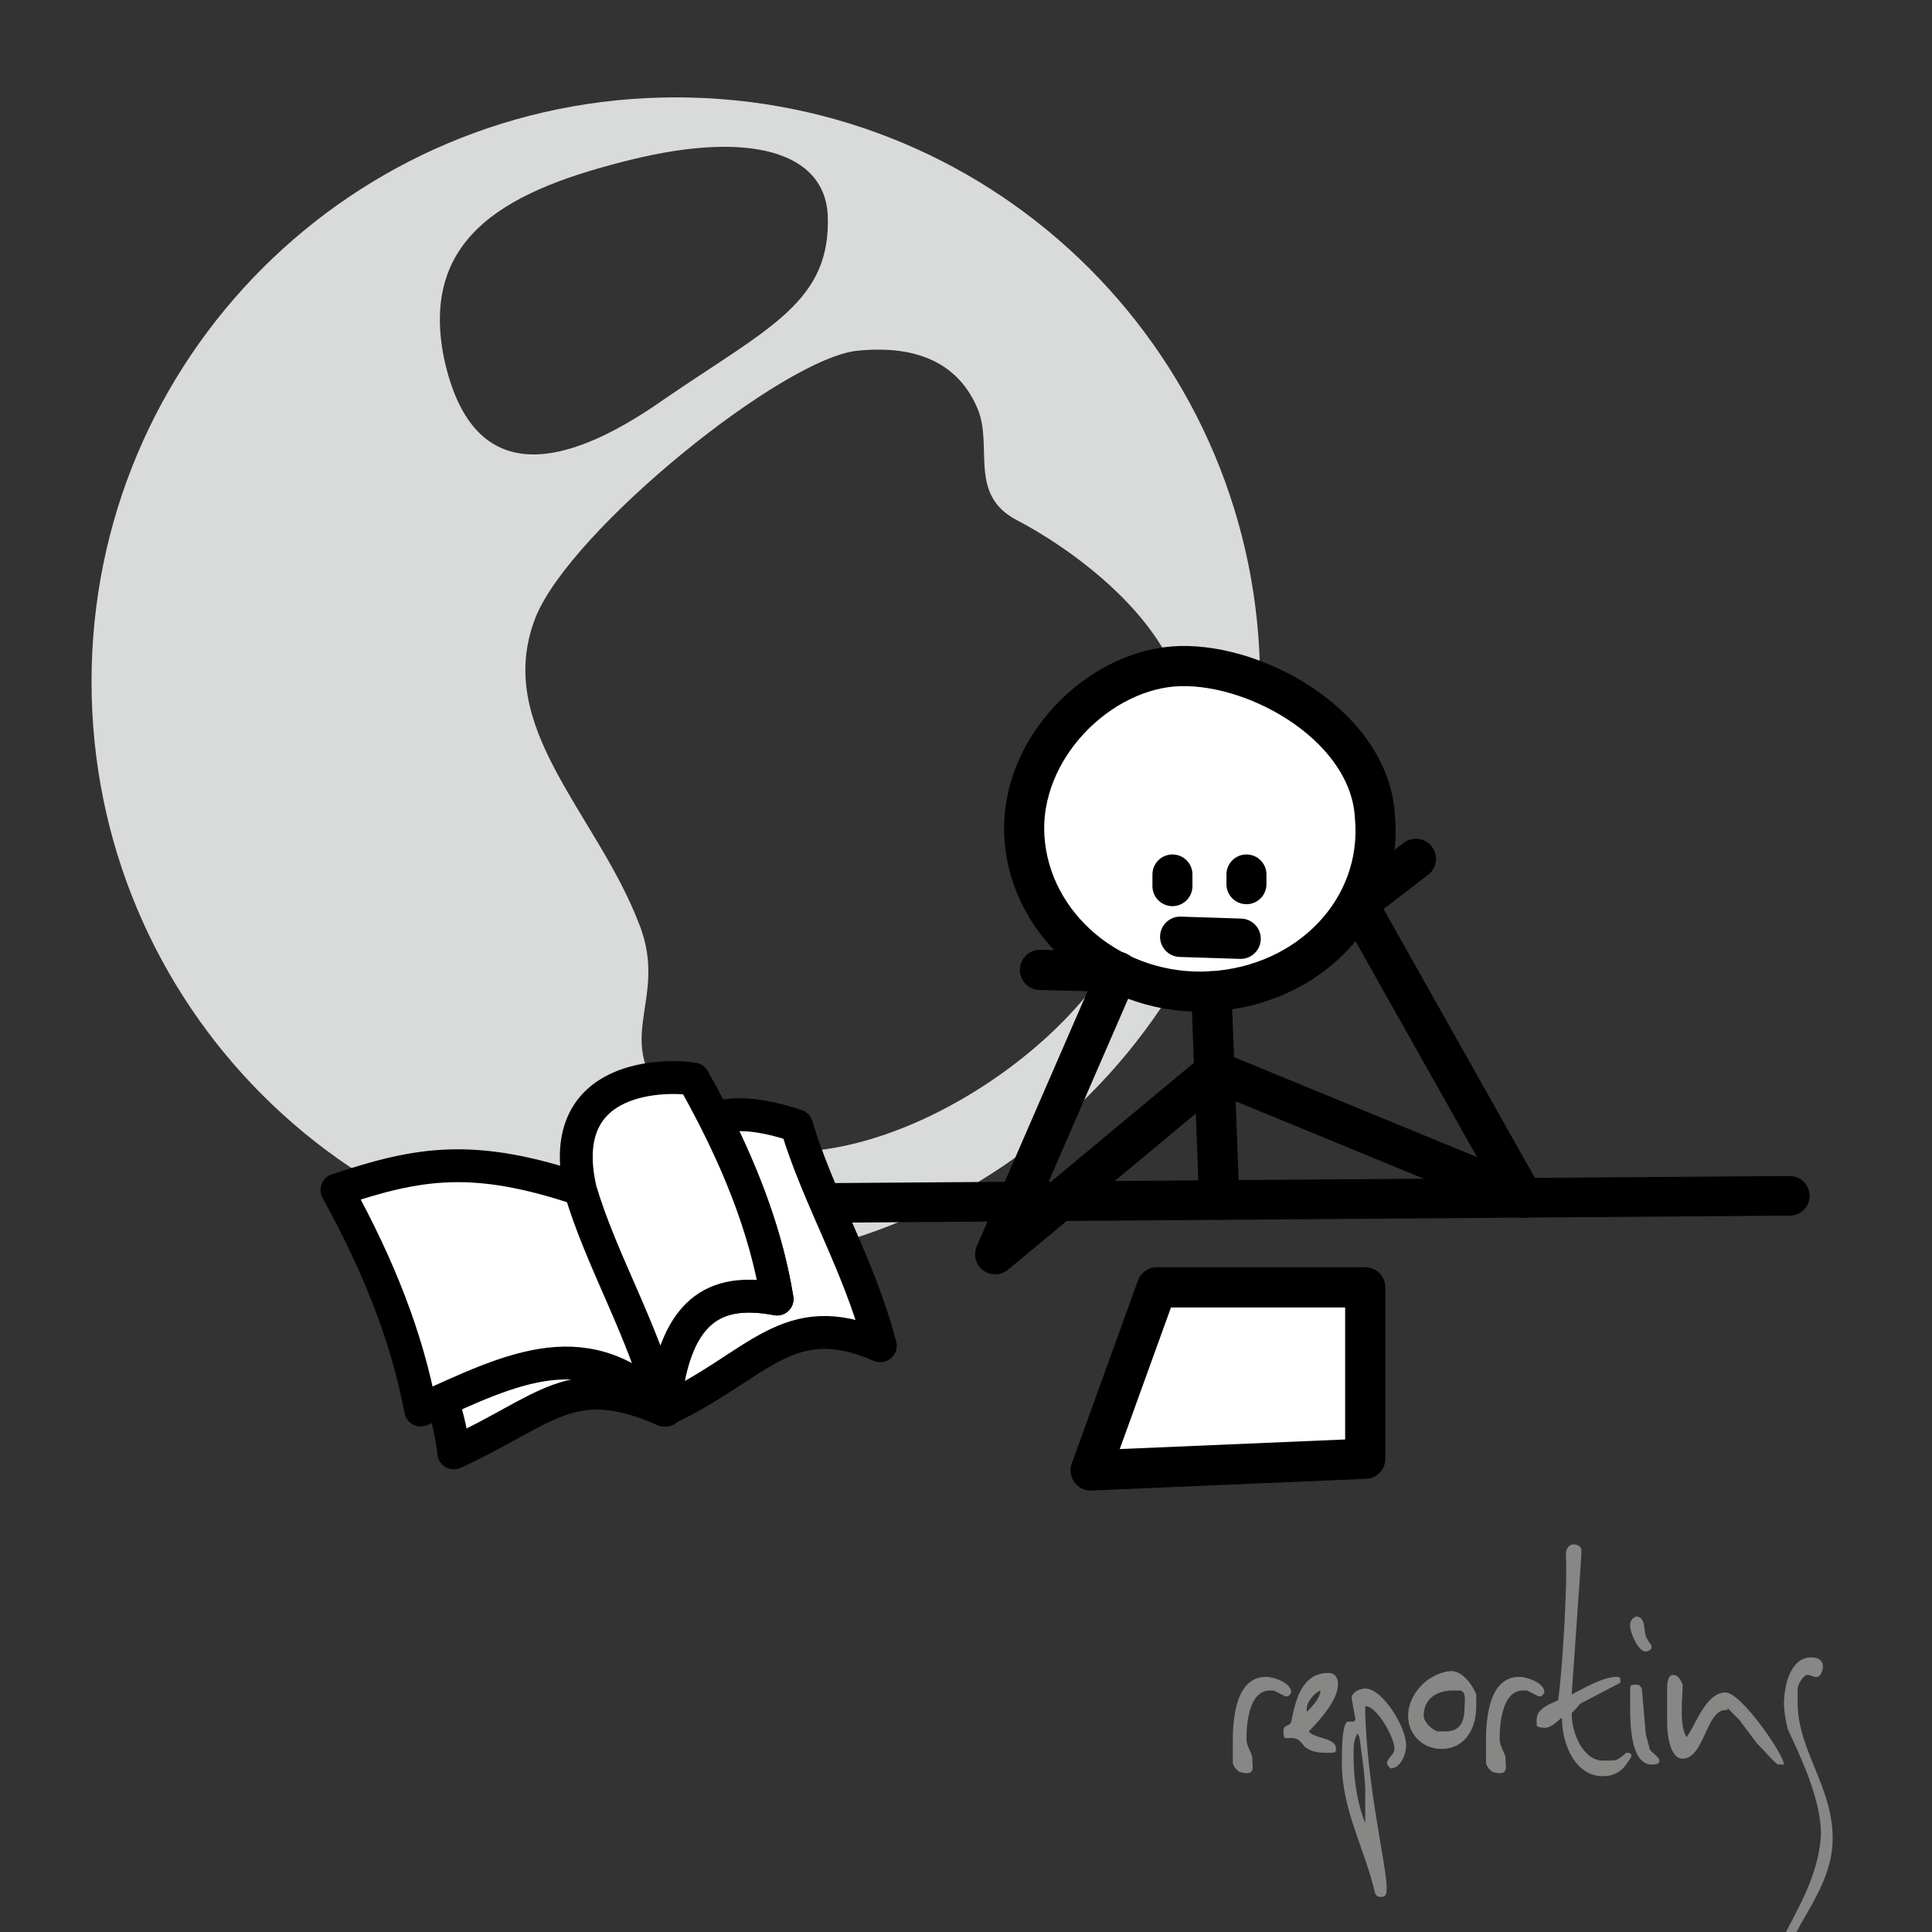 <svg version="1.1" id="Layer_1" xmlns="http://www.w3.org/2000/svg" xmlns:xlink="http://www.w3.org/1999/xlink" x="0" y="0" viewBox="0 0 99.2 99.2" xml:space="preserve"><rect x="0" y="0" width="99.2" height="99.2" fill="#333333" stroke="none"/><style>.st2{clip-path:url(#SVGID_2_);fill-rule:evenodd;clip-rule:evenodd;fill:#fff}</style><defs><path id="SVGID_3_" d="M0 0h99.2v99.2H0z"/></defs><clipPath id="SVGID_2_"><use xlink:href="#SVGID_3_" overflow="visible"/></clipPath><path d="M32.4 8.2c6.1-1.5 9.9-.4 10.1 2.8.2 4.5-3 5.8-8.4 9.5-5.4 3.8-9.9 4.4-11.3-2.1-1.3-6.4 3.5-8.7 9.6-10.2m2.6 49c-4.1-3.6-.5-5.6-2.2-9.8-2.2-5.7-7.5-10.1-5.3-15.7 1.8-4.5 12.8-13.4 16.6-13.7 2.1-.2 4.9.1 6.1 3 .8 1.9-.5 4.4 2 5.7 2.5 1.3 8.2 5.1 8.7 10 .5 5-1 8.5-4.2 13.2-4.5 6.6-16 12.4-21.7 7.3zM34.7 5c16.6 0 30 13.4 30 30s-13.4 30-30 30-30-13.4-30-30 13.4-30 30-30z" clip-path="url(#SVGID_2_)" fill-rule="evenodd" clip-rule="evenodd" fill="#d9dada"/><path d="M91.7 99.2c.3.5.5.1.7-.3.8-1.4 1.7-2.8 1.7-4.5 0-2.7-1.8-4.5-1.8-7v-.7c0-.2.3-.7.5-.7s.3.1.4.1h.1c.2 0 .3-.4.3-.5 0-.4-.3-.5-.6-.5-1.1 0-1.4 1.5-1.4 2.4 0 .4.1.9.2 1.3.7 1.5 1.7 3.6 1.7 5.4-.1 1.8-.9 3.3-1.8 5m-3-11.5l.6.6.9 1.2c.3.3 1 1.1 1.1 1.1h.3c0-.5-2.2-3.7-3-3.7-1 0-1.5 1.6-2 2.3-.4-.6-.2-2.1-.2-2.7-.1-.2-.2-.5-.5-.5s-.3.6-.3.7v1.8c0 .4.1 1.8.8 1.8 1.1 0 1.2-2.5 2.2-2.5h.1zm-5-4.2c0 .3.4 1.3.8 1.3.1 0 .3-.1.3-.2v-.1l-.2-.3-.1-.2c-.1-.3 0-1-.5-1-.2.1-.3.2-.3.5zm0 3.2v.9c0 .8 0 3 1.1 3 .2 0 .4 0 .4-.2s-.4-.4-.5-.6c0-.1-.2-.7-.2-.8l-.2-2.3c-.1-.2-.2-.2-.3-.2-.2 0-.3 0-.3.2zm-3.5 1.5c0 1.4.7 3 2.1 3 .9 0 1.2-.6 1.4-.9.1-.1.1-.3-.1-.3h-.1c-.5.4-.4.4-1.1.4h-.1c-1 0-1.6-1.4-1.6-2.4 0-.1.4-.4.4-.5l2.1-1.1c0-.3 0-.3-.2-.3-.7 0-1.7.6-2.3.9.4-5.8.5-7 .5-7.4 0-.2-.2-.3-.4-.3-.3 0-.4.3-.4.5.1 1.5-.2 6.3-.4 7.5-.4.2-1.1.4-1.1 1v.3c.1.1.2.1.3.1.4.1.7-.3 1-.5zm-3.9 2.3c0 .2.3.5.4.5.8.2.6-.3.6-.7v-.1c-.1-.3-.3-.6-.3-.9 0-.7.1-2.5 1.2-2.5h.2l.6.3h.1c.1 0 .2-.2.2-.2 0-.5-.9-.8-1.3-.8-1.6 0-1.7 2.3-1.7 3.3v1.1zm-3.2-2.4c0-.9.7-1.3 1.5-1.3h.4c.3.1.2.6.2.8 0 .8-.2 1.3-1 1.3h-.4c-.3-.1-.7-.5-.7-.8zm-.8 0c0 1 .8 1.7 1.7 1.7 1.2 0 1.8-1 1.8-2.2V87c-.2-.5-.7-1.2-1.3-1.2-1.2.1-2.2 1.2-2.2 2.3zm-2.8 2c0-.5 0-.7.2-1.1l.1.2s.3 2 .3 2.7v1.7c-.3-.7-.6-1.9-.6-3.5zm1.1 7.1c.1.2.2.2.3.2.3 0 .3-.2.3-.5 0-1-1-5.2-1.1-8.9v-.4c.6 0 1.5 1.6 1.5 2.2 0 .4-.7.6-.2 1 .5 0 .8-.7.8-1.2 0-.9-1.2-2.9-2.1-2.9-.3 0-.7.2-.7.5l.2 1.1-.1.1h-.3c-.3.1-.3 1.5-.3 2v.2c0 2.3 1.2 4.4 1.7 6.6zm-2.8-10.4c0 .4-.5.9-.7 1.1v-.2c0-.3.4-.8.7-.9zm-1.9 2.1c0 .6.2.2.7.4.1 0 .4.4.4.4.4.3.8.3 1.3.3.2 0 .3 0 .3-.2 0-.6-1.1-.5-1.4-.9.5-.5 1.5-1.6 1.5-2.4 0-.3-.1-.6-.5-.6-1.4 0-1.7 1.5-1.9 2.5-.1.3-.4.1-.4.5zm-2.6 1.6c0 .2.3.5.4.5.8.2.6-.3.6-.7v-.1c-.1-.3-.3-.6-.3-.9 0-.7.1-2.5 1.2-2.5h.2l.6.3h.1c.1 0 .2-.2.2-.2 0-.5-.9-.8-1.3-.8-1.6 0-1.7 2.3-1.7 3.3v1.1z" clip-path="url(#SVGID_2_)" fill="#878786"/><path class="st2" d="M60.6 34.2c-4.1.1-8.3 4.2-8 8.8.3 4.6 4.6 8.2 9.6 7.9 5-.3 8.8-4.2 8.4-8.9-.2-4.6-5.9-7.9-10-7.8z"/><path d="M60.6 34.2c-4.1.1-8.3 4.2-8 8.8.3 4.6 4.6 8.2 9.6 7.9 5-.3 8.8-4.2 8.4-8.9-.2-4.6-5.9-7.9-10-7.8z" clip-path="url(#SVGID_2_)" fill="none" stroke="#000" stroke-width="2.061" stroke-linecap="round" stroke-linejoin="round" stroke-miterlimit="22.926"/><path clip-path="url(#SVGID_2_)" fill="none" stroke="#000" stroke-width="2.071" stroke-linecap="round" stroke-linejoin="round" stroke-miterlimit="22.926" d="M63.7 48.2l-3.1-.1"/><path clip-path="url(#SVGID_2_)" fill="none" stroke="#000" stroke-width="2.068" stroke-linecap="round" stroke-linejoin="round" stroke-miterlimit="22.926" d="M62.2 50.9l.4 10.7"/><path clip-path="url(#SVGID_2_)" fill="none" stroke="#000" stroke-width="2.065" stroke-linecap="round" stroke-linejoin="round" stroke-miterlimit="22.926" d="M53.4 49.8l4 .1-6.3 14.5L62.4 55l15.8 6.5-8.5-15.1 3-2.3"/><path clip-path="url(#SVGID_2_)" fill="none" stroke="#000" stroke-width="2.054" stroke-linecap="round" stroke-linejoin="round" stroke-miterlimit="22.926" d="M60.2 44.9v.6m3.8-.6v.5"/><path clip-path="url(#SVGID_2_)" fill="none" stroke="#000" stroke-width="2.035" stroke-linecap="round" stroke-linejoin="round" stroke-miterlimit="22.926" d="M37.8 61.8l54.1-.4"/><path class="st2" d="M59.4 66.1h10.7v8.8l-14.1.6z"/><path clip-path="url(#SVGID_2_)" fill="none" stroke="#000" stroke-width="2.065" stroke-linecap="round" stroke-linejoin="round" stroke-miterlimit="22.926" d="M59.4 66.1h10.7v8.8l-14.1.6z"/><path class="st2" d="M34.1 72.4c-4.8-2.1-6 0-10.8 2.2-.1-.9-.3-1.8-.6-2.7 4.2-2 7.7-3.3 11.4.5z"/><path d="M34.1 72.4c-4.8-2.1-6 0-10.8 2.2-.1-.9-.3-1.8-.6-2.7 4.2-2 7.7-3.3 11.4.5z" clip-path="url(#SVGID_2_)" fill="none" stroke="#000" stroke-width="1.687" stroke-linecap="round" stroke-linejoin="round" stroke-miterlimit="22.926"/><path class="st2" d="M36.7 57.4c1.1-.3 2.4-.2 4.2.4 1.1 3.7 3.2 7.1 4.3 11.3-4.8-2.1-6.3 1.1-11.1 3.3.5-5.7 3.1-6.2 5.8-5.7-.5-3.1-1.6-6.1-3.2-9.3z"/><path d="M36.7 57.4c1.1-.3 2.4-.2 4.2.4 1.1 3.7 3.2 7.1 4.3 11.3-4.8-2.1-6.3 1.1-11.1 3.3.5-5.7 3.1-6.2 5.8-5.7-.5-3.1-1.6-6.1-3.2-9.3z" clip-path="url(#SVGID_2_)" fill="none" stroke="#000" stroke-width="1.687" stroke-linecap="round" stroke-linejoin="round" stroke-miterlimit="22.926"/><path class="st2" d="M17.3 61.1c4.2-1.4 7-1.9 12.6 0 1.1 3.7 3.2 7.1 4.3 11.3-4-4.1-7.8-2.2-12.6 0-.7-3.7-2.1-7.3-4.3-11.3z"/><path d="M17.3 61.1c4.2-1.4 7-1.9 12.6 0 1.1 3.7 3.2 7.1 4.3 11.3-4-4.1-7.8-2.2-12.6 0-.7-3.7-2.1-7.3-4.3-11.3z" clip-path="url(#SVGID_2_)" fill="none" stroke="#000" stroke-width="1.687" stroke-linecap="round" stroke-linejoin="round" stroke-miterlimit="22.926"/><path class="st2" d="M35.6 55.4c-1.2-.2-7.2-.4-5.8 5.7 1.1 3.7 3.2 7.1 4.3 11.3.5-5.7 3.1-6.2 5.8-5.7-.6-3.7-2.1-7.4-4.3-11.3z"/><path d="M35.6 55.4c-1.2-.2-7.2-.4-5.8 5.7 1.1 3.7 3.2 7.1 4.3 11.3.5-5.7 3.1-6.2 5.8-5.7-.6-3.7-2.1-7.4-4.3-11.3z" clip-path="url(#SVGID_2_)" fill="none" stroke="#000" stroke-width="1.687" stroke-linecap="round" stroke-linejoin="round" stroke-miterlimit="22.926"/></svg>
